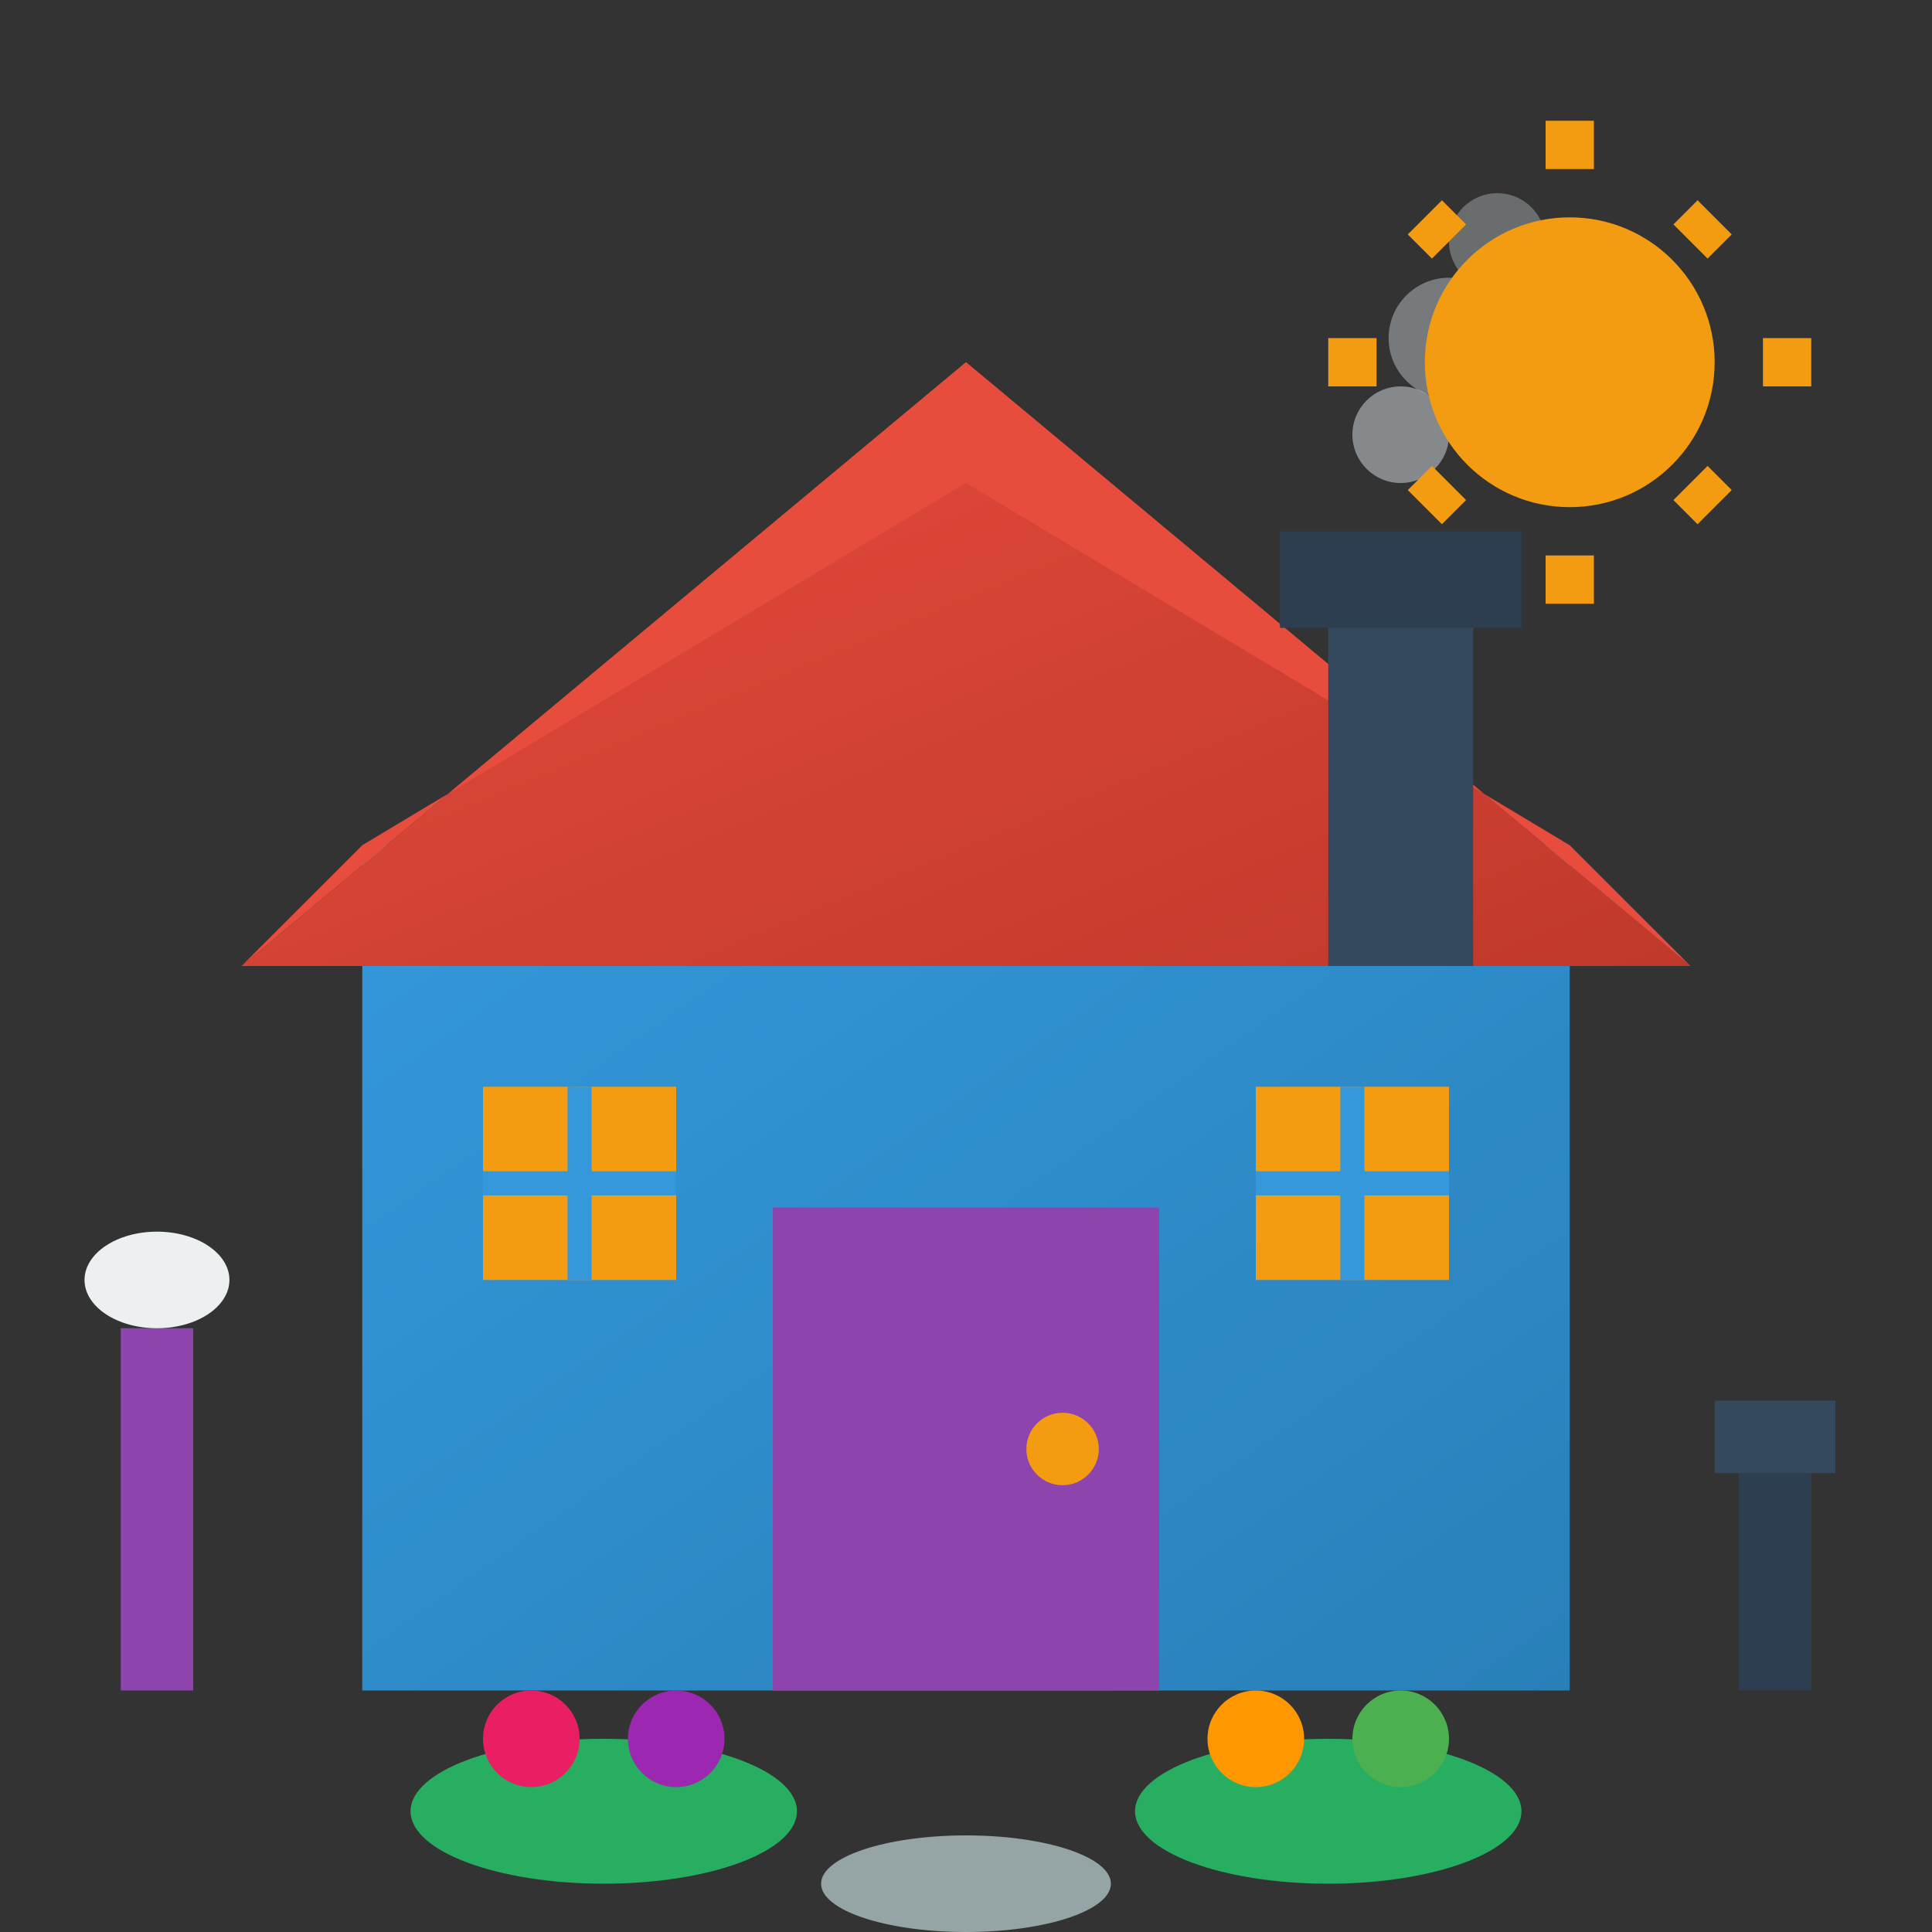 <svg width="80" height="80" viewBox="0 0 80 80" fill="none" xmlns="http://www.w3.org/2000/svg">
  <rect x="0" y="0" width="80" height="80" fill="#333333" stroke="none"/>
  <defs>
    <linearGradient id="homeGrad" x1="0%" y1="0%" x2="100%" y2="100%">
      <stop offset="0%" style="stop-color:#3498db;stop-opacity:1" />
      <stop offset="100%" style="stop-color:#2980b9;stop-opacity:1" />
    </linearGradient>
    <linearGradient id="roofGrad" x1="0%" y1="0%" x2="100%" y2="100%">
      <stop offset="0%" style="stop-color:#e74c3c;stop-opacity:1" />
      <stop offset="100%" style="stop-color:#c0392b;stop-opacity:1" />
    </linearGradient>
  </defs>
  
  <!-- House base -->
  <rect x="15" y="35" width="50" height="35" fill="url(#homeGrad)"/>
  
  <!-- Roof -->
  <path d="M10 40 L40 15 L70 40 Z" fill="url(#roofGrad)"/>
  
  <!-- Roof highlight -->
  <path d="M10 40 L40 15 L70 40 L65 35 L40 20 L15 35 Z" fill="#e74c3c"/>
  
  <!-- Door -->
  <rect x="32" y="50" width="16" height="20" fill="#8e44ad"/>
  <circle cx="44" cy="60" r="1.5" fill="#f39c12"/>
  
  <!-- Windows -->
  <rect x="20" y="45" width="8" height="8" fill="#f39c12"/>
  <line x1="24" y1="45" x2="24" y2="53" stroke="#3498db" stroke-width="1"/>
  <line x1="20" y1="49" x2="28" y2="49" stroke="#3498db" stroke-width="1"/>
  
  <rect x="52" y="45" width="8" height="8" fill="#f39c12"/>
  <line x1="56" y1="45" x2="56" y2="53" stroke="#3498db" stroke-width="1"/>
  <line x1="52" y1="49" x2="60" y2="49" stroke="#3498db" stroke-width="1"/>
  
  <!-- Chimney -->
  <rect x="55" y="25" width="6" height="15" fill="#34495e"/>
  <rect x="53" y="22" width="10" height="4" fill="#2c3e50"/>
  
  <!-- Smoke -->
  <circle cx="58" cy="18" r="2" fill="#bdc3c7" opacity="0.6"/>
  <circle cx="60" cy="14" r="2.5" fill="#bdc3c7" opacity="0.5"/>
  <circle cx="62" cy="10" r="2" fill="#bdc3c7" opacity="0.4"/>
  
  <!-- Garden elements -->
  <ellipse cx="25" cy="75" rx="8" ry="3" fill="#27ae60"/>
  <ellipse cx="55" cy="75" rx="8" ry="3" fill="#27ae60"/>
  
  <!-- Flowers -->
  <circle cx="22" cy="72" r="2" fill="#e91e63"/>
  <circle cx="28" cy="72" r="2" fill="#9c27b0"/>
  <circle cx="52" cy="72" r="2" fill="#ff9800"/>
  <circle cx="58" cy="72" r="2" fill="#4caf50"/>
  
  <!-- Path -->
  <ellipse cx="40" cy="78" rx="6" ry="2" fill="#95a5a6"/>
  
  <!-- Sun -->
  <circle cx="65" cy="15" r="6" fill="#f39c12"/>
  <line x1="65" y1="5" x2="65" y2="7" stroke="#f39c12" stroke-width="2"/>
  <line x1="75" y1="15" x2="73" y2="15" stroke="#f39c12" stroke-width="2"/>
  <line x1="65" y1="25" x2="65" y2="23" stroke="#f39c12" stroke-width="2"/>
  <line x1="55" y1="15" x2="57" y2="15" stroke="#f39c12" stroke-width="2"/>
  <line x1="71" y1="9" x2="70" y2="10" stroke="#f39c12" stroke-width="2"/>
  <line x1="71" y1="21" x2="70" y2="20" stroke="#f39c12" stroke-width="2"/>
  <line x1="59" y1="21" x2="60" y2="20" stroke="#f39c12" stroke-width="2"/>
  <line x1="59" y1="9" x2="60" y2="10" stroke="#f39c12" stroke-width="2"/>
  
  <!-- Cleaning elements -->
  <rect x="5" y="55" width="3" height="15" fill="#8e44ad"/>
  <ellipse cx="6.5" cy="53" rx="3" ry="2" fill="#ecf0f1"/>
  
  <rect x="72" y="60" width="3" height="10" fill="#2c3e50"/>
  <rect x="71" y="58" width="5" height="3" fill="#34495e"/>
</svg>
